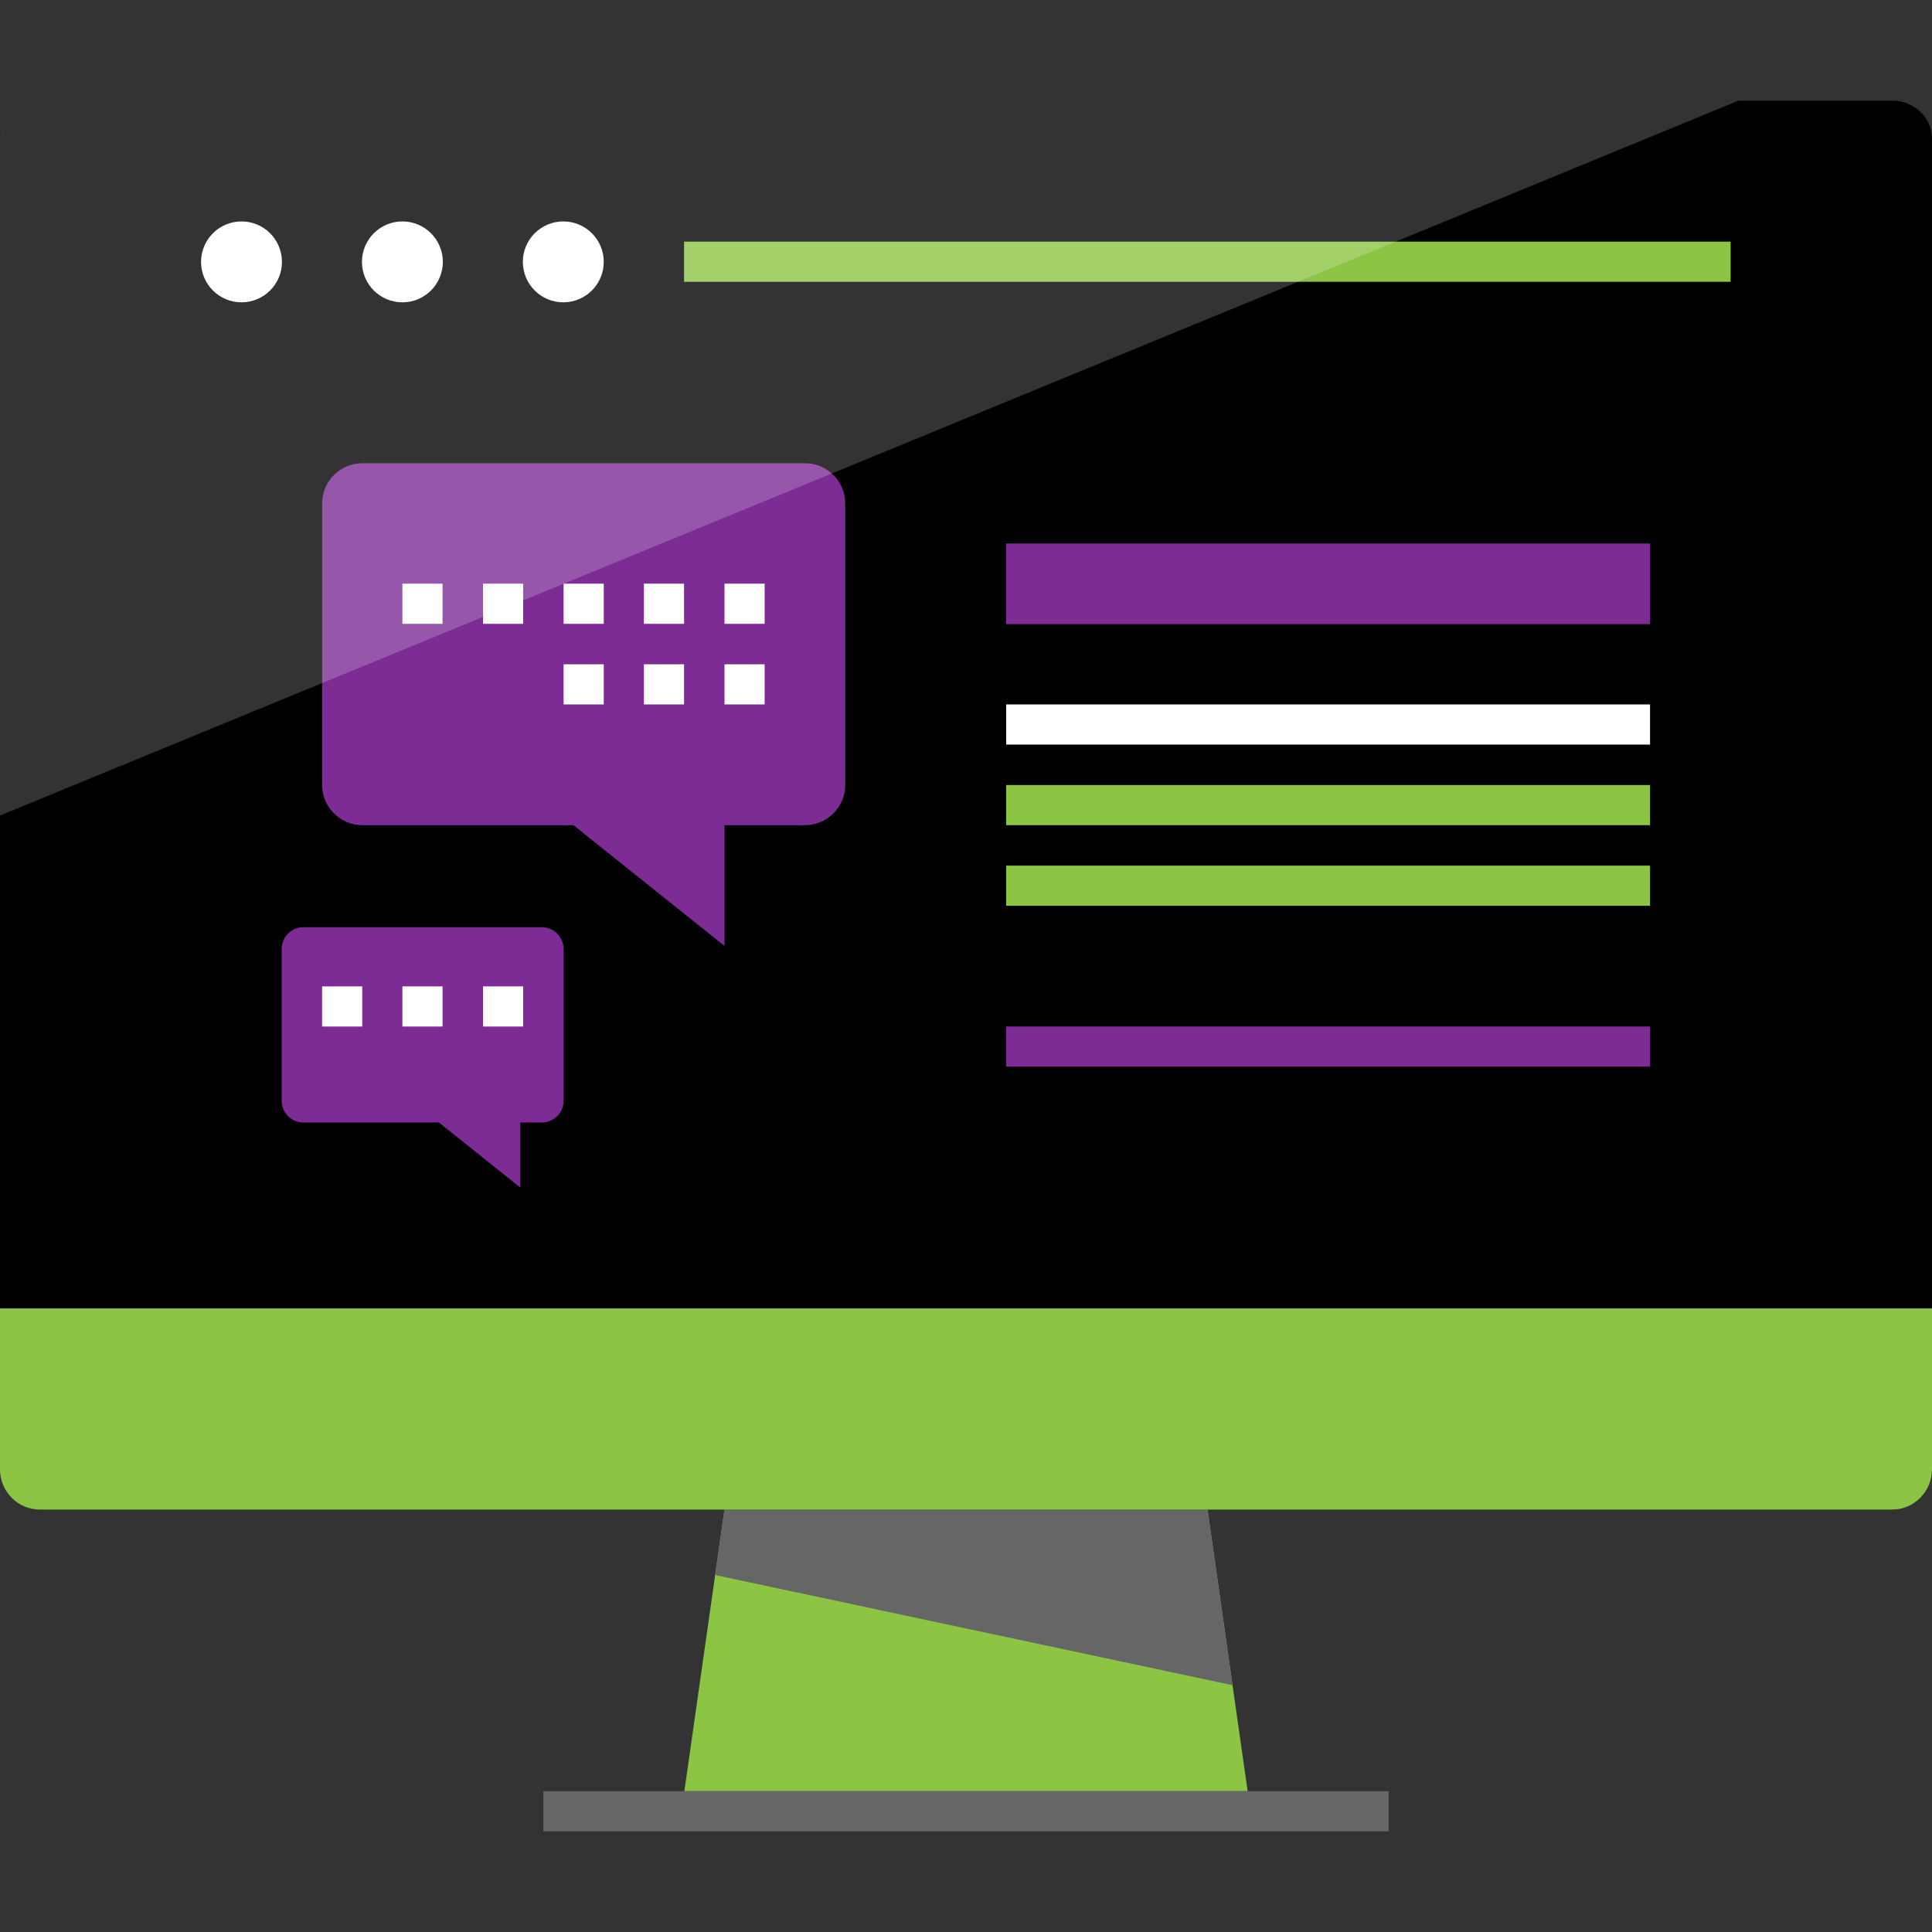 <!DOCTYPE svg PUBLIC "-//W3C//DTD SVG 1.1//EN" "http://www.w3.org/Graphics/SVG/1.1/DTD/svg11.dtd">
<!-- Uploaded to: SVG Repo, www.svgrepo.com, Transformed by: SVG Repo Mixer Tools -->
<svg version="1.1" id="Layer_1" xmlns="http://www.w3.org/2000/svg" xmlns:xlink="http://www.w3.org/1999/xlink" viewBox="0 0 512 512" xml:space="preserve" width="800px" height="800px" fill="#000000">
<rect x="0" y="0" width="512" height="512" fill="#333333" stroke="none"/>
<g id="SVGRepo_bgCarrier" stroke-width="0"/>
<g id="SVGRepo_tracerCarrier" stroke-linecap="round" stroke-linejoin="round"/>
<g id="SVGRepo_iconCarrier"> <path d="M0,346.68v-310c0-5.44,4.72-10,10.48-10H501.6c5.68,0,10.4,4.56,10.4,10v310H0z"/> <g> <path style="fill:#8cc444;" d="M512,346.68v42.64c0,5.92-4.72,10.72-10.48,10.72H10.48C4.72,400.04,0,395.24,0,389.4v-42.64h512 V346.68z"/> <polygon style="fill:#8cc444;" points="330.64,474.68 181.36,474.68 192,400.04 320,400.04 "/> </g> <g> <polygon style="fill:#666666;" points="192,400.04 320,400.04 326.64,446.6 189.52,417.4 "/> <rect x="144" y="474.68" style="fill:#666666;" width="224" height="10.64"/> </g> <g> <circle style="fill:#FFFFFF;" cx="149.28" cy="69.4" r="10.72"/> <circle style="fill:#FFFFFF;" cx="106.64" cy="69.4" r="10.72"/> <circle style="fill:#FFFFFF;" cx="64" cy="69.4" r="10.72"/> </g> <rect x="181.28" y="64.04" style="fill:#8cc444;" width="277.36" height="10.64"/> <rect x="266.64" y="144.04" style="fill:#7c2c94;" width="170.64" height="21.36"/> <rect x="266.64" y="186.68" style="fill:#FFFFFF;" width="170.64" height="10.64"/> <rect x="266.64" y="229.4" style="fill:#8cc444;" width="170.64" height="10.64"/> <rect x="266.64" y="272.04" style="fill:#7c2c94;" width="170.64" height="10.64"/> <rect x="266.64" y="208.04" style="fill:#8cc444;" width="170.64" height="10.64"/> <g> <path style="fill:#7c2c94;" d="M213.36,218.68H96c-5.84,0-10.64-4.8-10.64-10.64V133.4c0-5.84,4.8-10.64,10.64-10.64h117.36 c5.84,0,10.64,4.8,10.64,10.64v74.64C224,213.88,219.2,218.68,213.36,218.68z"/> <polygon style="fill:#7c2c94;" points="192,250.68 192,208.04 138.64,208.04 "/> <path style="fill:#7c2c94;" d="M143.6,297.48H80.4c-3.12,0-5.76-2.56-5.76-5.76v-40.24c0-3.12,2.56-5.76,5.76-5.76h63.2 c3.12,0,5.76,2.56,5.76,5.76v40.24C149.36,294.92,146.72,297.48,143.6,297.48z"/> <polygon style="fill:#7c2c94;" points="137.84,314.68 137.84,291.72 109.12,291.72 "/> </g> <g> <rect x="149.36" y="154.68" style="fill:#FFFFFF;" width="10.64" height="10.64"/> <rect x="128" y="154.68" style="fill:#FFFFFF;" width="10.64" height="10.64"/> <rect x="106.64" y="154.68" style="fill:#FFFFFF;" width="10.64" height="10.64"/> <rect x="170.64" y="154.68" style="fill:#FFFFFF;" width="10.64" height="10.64"/> <rect x="192" y="154.68" style="fill:#FFFFFF;" width="10.64" height="10.64"/> <rect x="149.36" y="176.04" style="fill:#FFFFFF;" width="10.64" height="10.64"/> <rect x="170.64" y="176.04" style="fill:#FFFFFF;" width="10.64" height="10.64"/> <rect x="192" y="176.04" style="fill:#FFFFFF;" width="10.64" height="10.64"/> <rect x="85.36" y="261.4" style="fill:#FFFFFF;" width="10.64" height="10.64"/> <rect x="106.64" y="261.4" style="fill:#FFFFFF;" width="10.64" height="10.64"/> <rect x="128" y="261.4" style="fill:#FFFFFF;" width="10.64" height="10.64"/> <path style="opacity:0.2;fill:#FFFFFF;enable-background:new ;" d="M460.72,26.68H10.48C4.72,26.68,0,31.24,0,36.68v179.44 L460.72,26.68z"/> </g> </g>
</svg>
